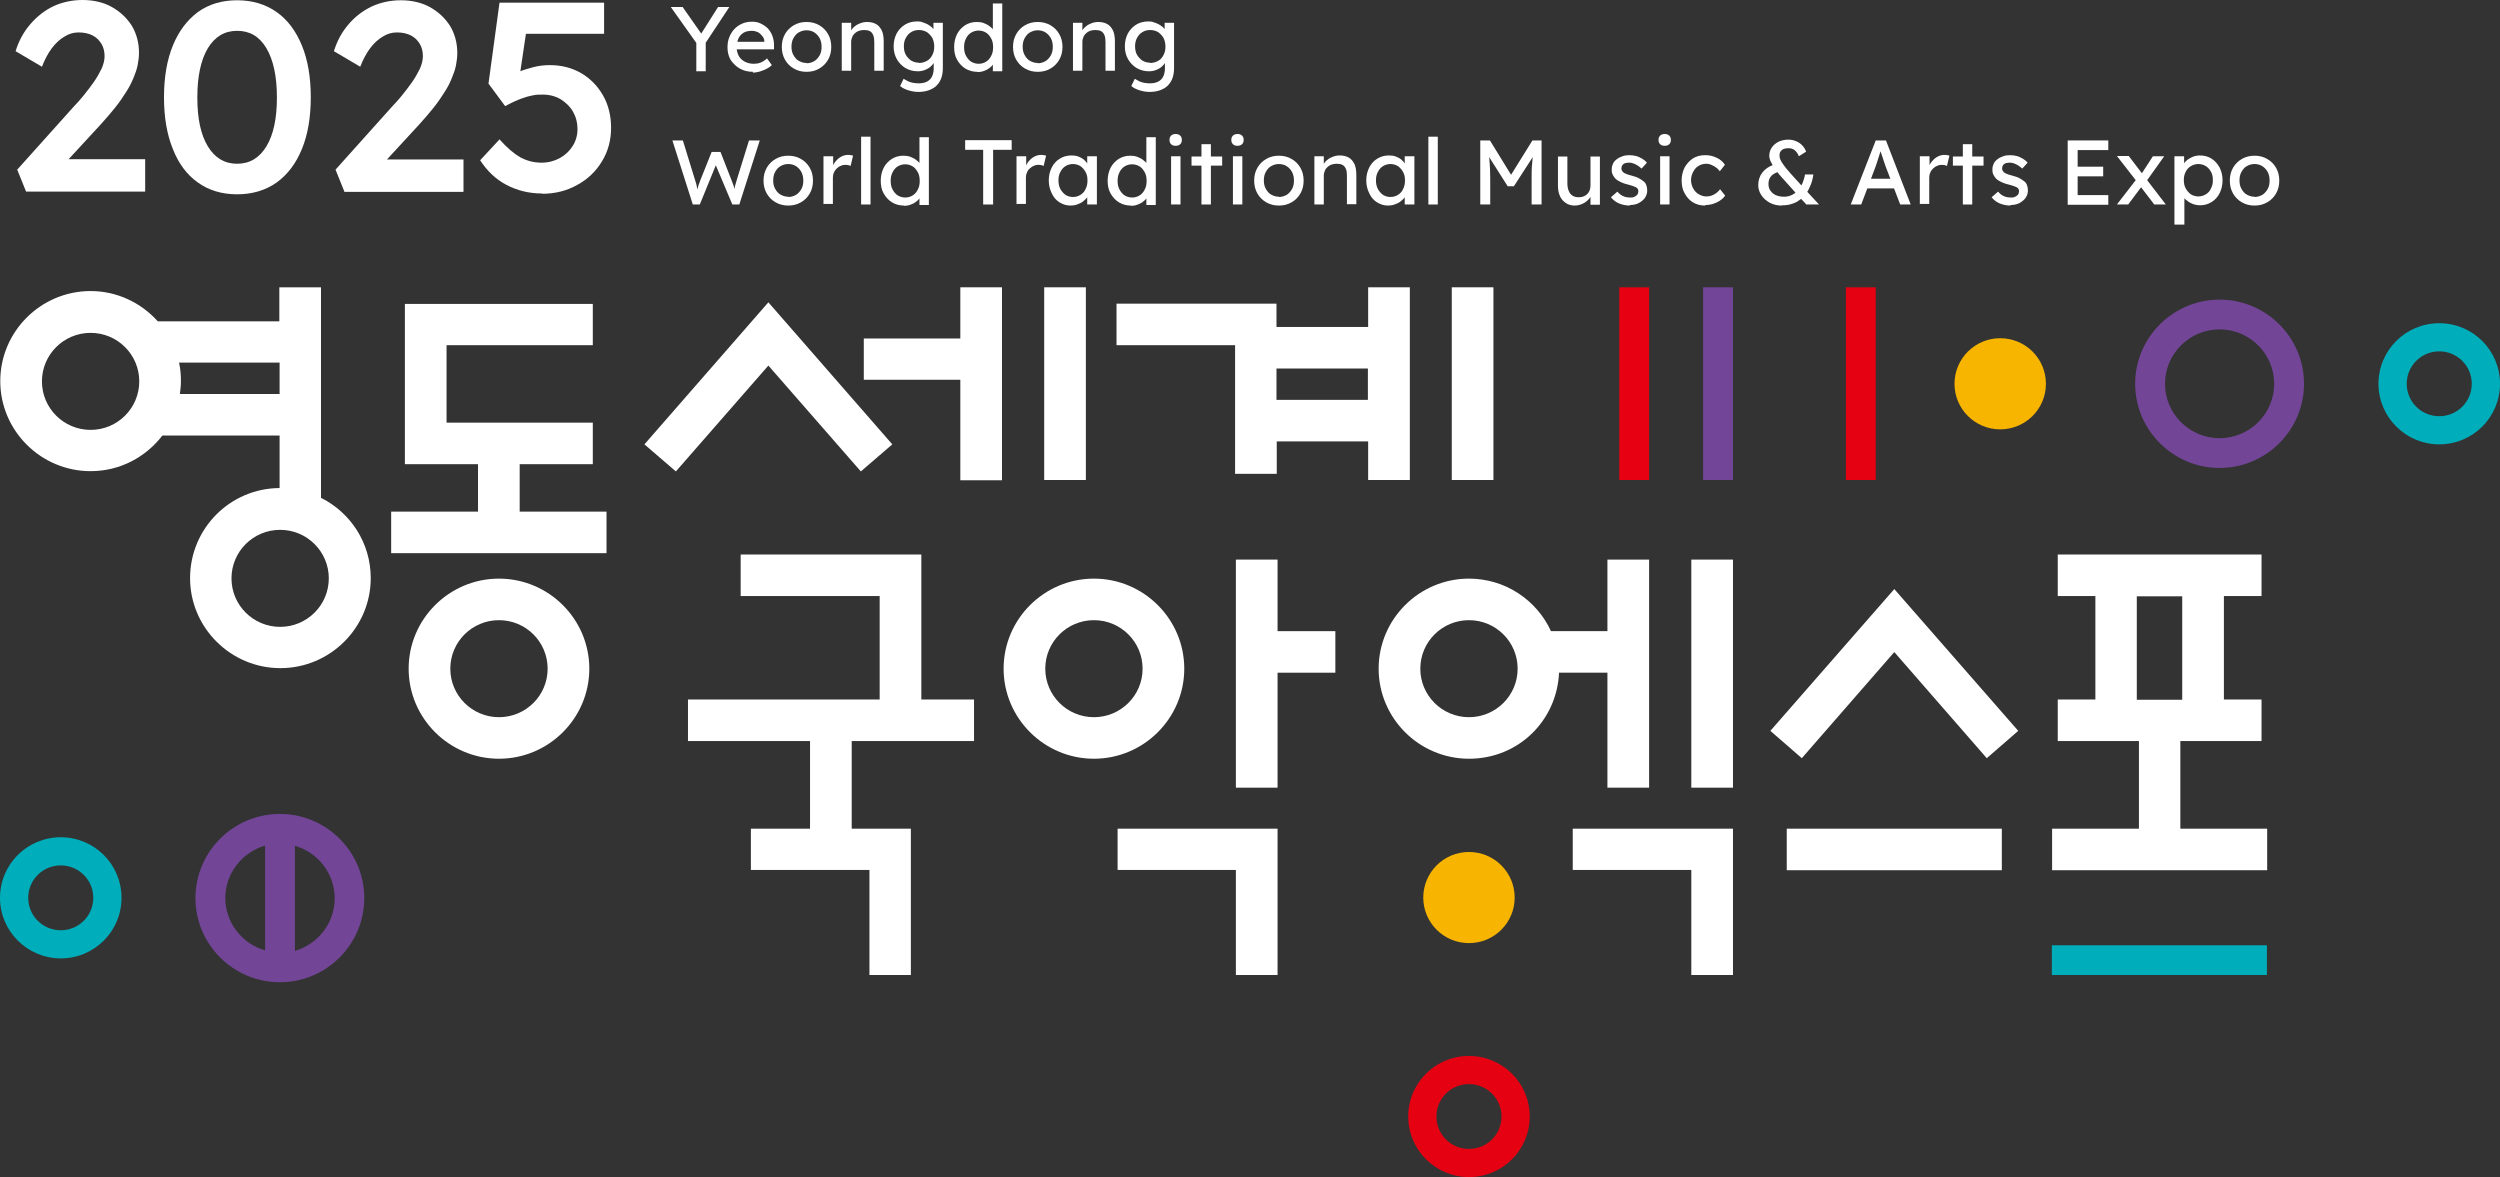 <svg width="240" height="113" viewBox="0 0 240 113" fill="none" xmlns="http://www.w3.org/2000/svg">
<rect x="0" y="0" width="240" height="113" fill="#333333" stroke="none"/>
<g clip-path="url(#clip0_1_81)">
<path d="M234.167 42.658C230.967 42.658 228.334 40.059 228.334 36.843C228.334 33.627 230.941 31.029 234.167 31.029C237.393 31.029 240 33.627 240 36.843C240 40.059 237.393 42.658 234.167 42.658ZM234.167 33.73C232.438 33.73 231.044 35.12 231.044 36.843C231.044 38.567 232.438 39.956 234.167 39.956C235.896 39.956 237.29 38.567 237.29 36.843C237.29 35.12 235.896 33.73 234.167 33.73Z" fill="#00AEBB"/>
<path d="M5.833 92.005C2.633 92.005 0 89.407 0 86.191C0 82.975 2.607 80.376 5.833 80.376C9.059 80.376 11.666 82.975 11.666 86.191C11.666 89.407 9.059 92.005 5.833 92.005ZM5.833 83.078C4.104 83.078 2.71 84.467 2.71 86.191C2.71 87.915 4.104 89.304 5.833 89.304C7.562 89.304 8.956 87.915 8.956 86.191C8.956 84.467 7.562 83.078 5.833 83.078Z" fill="#00ADBA"/>
<path d="M141.022 113C137.821 113 135.189 110.401 135.189 107.185C135.189 103.969 137.795 101.371 141.022 101.371C144.248 101.371 146.854 103.969 146.854 107.185C146.854 110.401 144.248 113 141.022 113ZM141.022 104.072C139.292 104.072 137.899 105.462 137.899 107.185C137.899 108.909 139.292 110.298 141.022 110.298C142.751 110.298 144.145 108.909 144.145 107.185C144.145 105.462 142.751 104.072 141.022 104.072Z" fill="#E50012"/>
<path d="M92.191 32.495H82.925V36.457H92.191V46.106H96.191V27.581H92.191V32.495Z" fill="white"/>
<path d="M104.243 27.581H100.243V46.08H104.243V27.581Z" fill="white"/>
<path d="M61.865 42.658L64.884 45.257L73.763 35.094L82.641 45.257L85.661 42.658L73.763 29.022L61.865 42.658Z" fill="white"/>
<path d="M181.852 56.551L169.954 70.162L172.973 72.786L181.852 62.598L190.73 72.786L193.75 70.162L181.852 56.551Z" fill="white"/>
<path d="M47.902 55.548C43.127 55.548 39.23 59.433 39.23 64.193C39.23 68.953 43.127 72.838 47.902 72.838C52.677 72.838 56.574 68.953 56.574 64.193C56.574 59.433 52.677 55.548 47.902 55.548ZM47.902 68.85C45.321 68.85 43.23 66.766 43.23 64.193C43.23 61.62 45.321 59.536 47.902 59.536C50.483 59.536 52.573 61.62 52.573 64.193C52.573 66.766 50.483 68.85 47.902 68.85Z" fill="white"/>
<path d="M49.889 49.116V44.562H56.909V40.574H42.869V33.138H56.909V29.176H38.869V44.562H45.889V49.116H37.552V53.104H58.226V49.116H49.889Z" fill="white"/>
<path d="M131.317 31.389H122.542V29.151H107.186V33.138H118.568V45.488H122.568V42.375H131.343V46.08H135.344V27.581H131.343V31.389H131.317ZM122.542 38.387V35.377H131.317V38.387H122.542Z" fill="white"/>
<path d="M143.37 27.581H139.37V46.08H143.37V27.581Z" fill="white"/>
<path d="M93.507 71.14V67.152H88.448V53.233H71.104V57.22H84.448V67.152H81.764H77.763H66.046V71.14H77.763V79.553H72.085V83.515H83.467V93.601H87.442V79.553H81.764V71.14H93.507Z" fill="white"/>
<path d="M113.69 64.193C113.69 59.433 109.792 55.548 105.018 55.548C100.243 55.548 96.346 59.433 96.346 64.193C96.346 68.953 100.243 72.838 105.018 72.838C109.792 72.838 113.69 68.953 113.69 64.193ZM105.018 68.85C102.437 68.85 100.346 66.766 100.346 64.193C100.346 61.62 102.437 59.536 105.018 59.536C107.599 59.536 109.689 61.62 109.689 64.193C109.689 66.766 107.599 68.85 105.018 68.85Z" fill="white"/>
<path d="M128.194 60.591H122.645V53.721H118.645V60.591V64.579V75.616H122.645V64.579H128.194V60.591Z" fill="white"/>
<path d="M107.289 83.515H118.645V93.601H122.645V79.553H107.289V83.515Z" fill="white"/>
<path d="M166.366 27.581H163.501V46.08H166.366V27.581Z" fill="#724598"/>
<path d="M180.071 27.581H177.206V46.08H180.071V27.581Z" fill="#E50012"/>
<path d="M158.314 27.581H155.449V46.08H158.314V27.581Z" fill="#E60012"/>
<path d="M141.022 81.791C138.596 81.791 136.634 83.747 136.634 86.165C136.634 88.584 138.596 90.539 141.022 90.539C143.448 90.539 145.409 88.584 145.409 86.165C145.409 83.747 143.448 81.791 141.022 81.791Z" fill="#F7B400"/>
<path d="M192.175 79.553H171.528V83.541H192.175V79.553Z" fill="white"/>
<path d="M209.313 79.553V71.14H217.107V67.152H213.494V57.22H217.107V53.233H197.544V57.22H201.157V67.152H197.544V71.14H205.338V79.553H197.002V83.541H217.649V79.553H209.313ZM205.132 67.177V57.246H209.494V67.177H205.132Z" fill="white"/>
<path d="M217.623 90.745H196.976V93.601H217.623V90.745Z" fill="#00ADBA"/>
<path d="M154.313 64.579V75.616H158.314V53.721H154.313V60.591H148.893C147.526 57.606 144.506 55.548 141.022 55.548C136.247 55.548 132.35 59.433 132.35 64.193C132.35 68.953 136.247 72.838 141.022 72.838C145.796 72.838 149.461 69.159 149.668 64.579H154.313ZM141.022 68.85C138.441 68.85 136.35 66.766 136.35 64.193C136.35 61.62 138.441 59.536 141.022 59.536C143.603 59.536 145.693 61.62 145.693 64.193C145.693 66.766 143.603 68.85 141.022 68.85Z" fill="white"/>
<path d="M166.366 53.721H162.366V75.616H166.366V53.721Z" fill="white"/>
<path d="M150.984 83.515H162.366V93.601H166.366V79.553H150.984V83.515Z" fill="white"/>
<path d="M192.021 32.469C189.595 32.469 187.633 34.425 187.633 36.843C187.633 39.262 189.595 41.217 192.021 41.217C194.447 41.217 196.408 39.262 196.408 36.843C196.408 34.425 194.447 32.469 192.021 32.469Z" fill="#F8B500"/>
<path d="M213.081 44.922C208.616 44.922 204.977 41.294 204.977 36.843C204.977 32.392 208.616 28.765 213.081 28.765C217.546 28.765 221.185 32.392 221.185 36.843C221.185 41.294 217.546 44.922 213.081 44.922ZM213.081 31.62C210.19 31.62 207.842 33.962 207.842 36.843C207.842 39.725 210.19 42.066 213.081 42.066C215.972 42.066 218.32 39.725 218.32 36.843C218.32 33.962 215.972 31.62 213.081 31.62Z" fill="#724597"/>
<path d="M2.504 18.396L1.652 16.286L7.098 10.214C7.407 9.906 7.717 9.545 8.052 9.134C8.388 8.722 8.698 8.31 9.007 7.873C9.317 7.436 9.549 6.998 9.756 6.587C9.937 6.175 10.04 5.763 10.04 5.403C10.04 4.94 9.937 4.528 9.73 4.194C9.524 3.859 9.24 3.576 8.878 3.396C8.517 3.216 8.078 3.113 7.536 3.113C7.072 3.113 6.607 3.242 6.168 3.525C5.73 3.782 5.317 4.168 4.955 4.657C4.594 5.146 4.284 5.737 4.026 6.406L1.497 4.914C1.807 3.911 2.271 3.062 2.916 2.316C3.562 1.569 4.284 1.003 5.136 0.592C5.988 0.206 6.917 0 7.923 0C8.93 0 9.885 0.206 10.685 0.643C11.485 1.081 12.13 1.672 12.621 2.418C13.085 3.165 13.343 4.065 13.343 5.069C13.343 5.454 13.292 5.84 13.214 6.252C13.137 6.664 12.982 7.075 12.801 7.513C12.621 7.95 12.388 8.413 12.079 8.876C11.795 9.339 11.434 9.854 11.021 10.369C10.608 10.883 10.143 11.424 9.627 11.989L5.497 16.466L4.981 15.283H13.937V18.396H2.504Z" fill="white"/>
<path d="M22.764 18.653C21.293 18.653 20.028 18.267 18.996 17.521C17.937 16.775 17.137 15.694 16.595 14.305C16.027 12.916 15.744 11.269 15.744 9.339C15.744 7.41 16.027 5.763 16.595 4.374C17.163 2.985 17.963 1.93 18.996 1.158C20.028 0.412 21.293 0.026 22.764 0.026C24.235 0.026 25.5 0.412 26.558 1.158C27.616 1.904 28.416 2.985 28.984 4.374C29.552 5.763 29.835 7.41 29.835 9.339C29.835 11.269 29.552 12.916 28.984 14.305C28.416 15.694 27.616 16.749 26.558 17.521C25.5 18.267 24.235 18.653 22.764 18.653ZM22.764 15.72C23.977 15.72 24.906 15.154 25.577 14.048C26.248 12.941 26.584 11.372 26.584 9.365C26.584 7.358 26.248 5.763 25.577 4.631C24.906 3.499 23.977 2.959 22.764 2.959C21.551 2.959 20.622 3.525 19.951 4.631C19.279 5.763 18.944 7.333 18.944 9.365C18.944 11.398 19.279 12.941 19.951 14.048C20.622 15.154 21.551 15.72 22.764 15.72Z" fill="white"/>
<path d="M33.062 18.396L32.21 16.286L37.656 10.214C37.965 9.906 38.275 9.545 38.611 9.134C38.946 8.722 39.256 8.31 39.566 7.873C39.875 7.436 40.108 6.998 40.314 6.587C40.495 6.175 40.598 5.763 40.598 5.403C40.598 4.94 40.495 4.528 40.288 4.194C40.082 3.859 39.798 3.576 39.437 3.396C39.075 3.216 38.636 3.113 38.094 3.113C37.63 3.113 37.165 3.242 36.727 3.525C36.288 3.782 35.875 4.168 35.514 4.657C35.152 5.146 34.842 5.737 34.584 6.406L32.055 4.914C32.365 3.911 32.829 3.062 33.475 2.316C34.12 1.569 34.842 1.029 35.694 0.617C36.546 0.232 37.475 0.026 38.482 0.026C39.488 0.026 40.443 0.232 41.243 0.669C42.043 1.106 42.688 1.698 43.179 2.444C43.643 3.19 43.901 4.091 43.901 5.094C43.901 5.48 43.85 5.866 43.772 6.278C43.695 6.689 43.54 7.101 43.359 7.538C43.179 7.976 42.947 8.439 42.637 8.902C42.353 9.365 41.992 9.88 41.579 10.394C41.166 10.909 40.701 11.449 40.185 12.015L36.056 16.492L35.539 15.309H44.495V18.422H33.01L33.062 18.396Z" fill="white"/>
<path d="M52.057 18.576C50.793 18.576 49.657 18.293 48.625 17.753C47.592 17.212 46.766 16.415 46.095 15.386L47.953 13.379C48.702 14.228 49.399 14.794 49.992 15.128C50.586 15.437 51.257 15.617 51.98 15.617C52.625 15.617 53.219 15.463 53.735 15.18C54.251 14.897 54.664 14.511 54.974 14.022C55.283 13.533 55.438 12.993 55.438 12.401C55.438 11.758 55.283 11.192 54.999 10.703C54.716 10.214 54.303 9.828 53.812 9.52C53.322 9.237 52.754 9.082 52.109 9.082C51.773 9.082 51.438 9.082 51.128 9.159C50.818 9.211 50.457 9.314 50.044 9.468C49.631 9.622 49.115 9.854 48.495 10.188L46.895 8.027L47.953 0.257H57.993V3.242H49.863L50.612 2.418L49.76 8.156L48.805 7.487C49.038 7.281 49.373 7.075 49.812 6.895C50.251 6.715 50.741 6.561 51.257 6.432C51.773 6.303 52.289 6.252 52.78 6.252C53.916 6.252 54.896 6.509 55.8 7.024C56.677 7.538 57.374 8.259 57.89 9.159C58.406 10.06 58.664 11.115 58.664 12.273C58.664 13.43 58.38 14.537 57.787 15.489C57.219 16.441 56.419 17.212 55.412 17.753C54.406 18.319 53.296 18.602 52.031 18.602L52.057 18.576Z" fill="white"/>
<path d="M66.846 6.818V3.756L66.897 4.194L64.394 0.669H65.53L67.439 3.396H67.207L68.936 0.669H70.02L67.62 4.297L67.749 3.705V6.844H66.794L66.846 6.818Z" fill="white"/>
<path d="M72.292 6.895C71.827 6.895 71.388 6.792 71.027 6.587C70.666 6.381 70.382 6.098 70.15 5.763C69.943 5.403 69.84 5.017 69.84 4.554C69.84 4.194 69.891 3.859 70.02 3.551C70.15 3.242 70.304 2.985 70.511 2.779C70.717 2.547 70.975 2.393 71.259 2.264C71.543 2.135 71.879 2.084 72.214 2.084C72.524 2.084 72.782 2.135 73.04 2.264C73.298 2.393 73.531 2.547 73.711 2.727C73.892 2.933 74.047 3.165 74.15 3.448C74.253 3.731 74.305 4.014 74.305 4.348V4.734H70.511L70.304 4.014H73.505L73.376 4.168V3.962C73.376 3.756 73.298 3.602 73.169 3.448C73.04 3.293 72.911 3.165 72.756 3.087C72.576 3.01 72.395 2.959 72.188 2.959C71.879 2.959 71.595 3.01 71.388 3.139C71.182 3.268 71.001 3.448 70.898 3.679C70.795 3.911 70.717 4.194 70.717 4.528C70.717 4.863 70.795 5.12 70.924 5.377C71.053 5.609 71.259 5.789 71.492 5.918C71.75 6.046 72.034 6.123 72.343 6.123C72.576 6.123 72.782 6.098 72.989 6.02C73.195 5.943 73.401 5.815 73.634 5.609L74.098 6.252C73.969 6.381 73.789 6.509 73.582 6.612C73.376 6.715 73.169 6.792 72.937 6.87C72.705 6.921 72.498 6.972 72.266 6.972L72.292 6.895Z" fill="white"/>
<path d="M77.428 6.895C76.963 6.895 76.576 6.792 76.215 6.587C75.853 6.381 75.569 6.098 75.363 5.737C75.156 5.377 75.053 4.966 75.053 4.503C75.053 4.039 75.156 3.628 75.363 3.268C75.569 2.907 75.853 2.624 76.215 2.418C76.576 2.213 76.963 2.11 77.428 2.11C77.892 2.11 78.279 2.213 78.641 2.418C79.002 2.624 79.286 2.907 79.492 3.268C79.699 3.628 79.802 4.039 79.802 4.503C79.802 4.966 79.699 5.377 79.492 5.737C79.286 6.098 79.002 6.381 78.641 6.587C78.279 6.792 77.892 6.895 77.428 6.895ZM77.428 6.072C77.712 6.072 77.944 5.995 78.176 5.866C78.383 5.737 78.563 5.532 78.692 5.3C78.821 5.069 78.873 4.786 78.873 4.503C78.873 4.194 78.821 3.936 78.692 3.679C78.563 3.448 78.408 3.268 78.176 3.113C77.97 2.985 77.712 2.907 77.428 2.907C77.144 2.907 76.912 2.985 76.679 3.113C76.447 3.242 76.292 3.448 76.163 3.679C76.034 3.911 75.982 4.194 75.982 4.477C75.982 4.786 76.034 5.043 76.163 5.274C76.292 5.506 76.447 5.712 76.679 5.84C76.912 5.969 77.144 6.046 77.428 6.046V6.072Z" fill="white"/>
<path d="M80.809 6.818V2.187H81.712V3.139L81.557 3.242C81.609 3.036 81.738 2.856 81.893 2.676C82.073 2.496 82.254 2.367 82.512 2.264C82.744 2.161 82.977 2.11 83.235 2.11C83.596 2.11 83.88 2.187 84.112 2.316C84.345 2.444 84.525 2.676 84.654 2.933C84.783 3.216 84.835 3.576 84.835 3.988V6.792H83.932V4.039C83.932 3.782 83.906 3.551 83.828 3.37C83.751 3.19 83.648 3.062 83.493 2.985C83.338 2.907 83.157 2.882 82.951 2.882C82.77 2.882 82.615 2.907 82.46 2.959C82.306 3.01 82.177 3.087 82.073 3.19C81.97 3.293 81.867 3.396 81.815 3.551C81.764 3.679 81.712 3.834 81.712 3.988V6.792H80.809V6.818Z" fill="white"/>
<path d="M88.19 8.825C87.855 8.825 87.545 8.773 87.209 8.671C86.874 8.568 86.616 8.439 86.409 8.259L86.745 7.564C86.745 7.564 87.003 7.719 87.158 7.796C87.313 7.873 87.493 7.924 87.648 7.95C87.829 7.976 88.01 8.002 88.164 8.002C88.5 8.002 88.758 7.95 88.964 7.847C89.171 7.744 89.352 7.59 89.455 7.384C89.558 7.178 89.635 6.921 89.635 6.612V5.712L89.739 5.763C89.713 5.943 89.61 6.123 89.455 6.278C89.3 6.458 89.094 6.587 88.861 6.689C88.629 6.792 88.371 6.844 88.113 6.844C87.674 6.844 87.287 6.741 86.925 6.535C86.59 6.329 86.306 6.046 86.1 5.686C85.893 5.326 85.79 4.914 85.79 4.451C85.79 3.988 85.893 3.576 86.074 3.216C86.28 2.856 86.538 2.573 86.874 2.367C87.209 2.161 87.597 2.058 88.035 2.058C88.216 2.058 88.371 2.058 88.552 2.135C88.706 2.187 88.861 2.238 89.016 2.316C89.145 2.393 89.274 2.47 89.403 2.573C89.506 2.676 89.61 2.779 89.687 2.882C89.764 2.985 89.79 3.087 89.816 3.19L89.61 3.268V2.187H90.513V6.535C90.513 6.895 90.461 7.23 90.358 7.513C90.255 7.796 90.1 8.027 89.894 8.233C89.687 8.439 89.429 8.568 89.145 8.671C88.861 8.773 88.526 8.825 88.138 8.825H88.19ZM88.216 6.046C88.5 6.046 88.758 5.969 88.99 5.84C89.222 5.712 89.377 5.532 89.506 5.274C89.635 5.043 89.687 4.76 89.687 4.477C89.687 4.194 89.635 3.911 89.506 3.653C89.377 3.422 89.197 3.242 88.99 3.087C88.758 2.959 88.526 2.882 88.216 2.882C87.906 2.882 87.674 2.959 87.468 3.087C87.235 3.216 87.08 3.422 86.951 3.653C86.822 3.885 86.771 4.168 86.771 4.451C86.771 4.734 86.822 5.017 86.951 5.249C87.08 5.48 87.261 5.66 87.468 5.815C87.7 5.943 87.932 6.02 88.216 6.02V6.046Z" fill="white"/>
<path d="M93.817 6.895C93.404 6.895 93.016 6.792 92.681 6.587C92.345 6.381 92.087 6.098 91.881 5.737C91.674 5.377 91.597 4.966 91.597 4.503C91.597 4.039 91.7 3.628 91.881 3.268C92.061 2.907 92.345 2.624 92.655 2.418C92.991 2.213 93.352 2.11 93.765 2.11C93.997 2.11 94.23 2.135 94.436 2.213C94.642 2.29 94.849 2.393 95.004 2.521C95.184 2.65 95.314 2.779 95.417 2.933C95.52 3.087 95.572 3.242 95.572 3.396H95.314V0.334H96.217V6.844H95.314V5.737H95.494C95.494 5.866 95.442 6.02 95.365 6.149C95.262 6.278 95.159 6.406 94.978 6.535C94.823 6.664 94.642 6.741 94.436 6.818C94.23 6.895 94.023 6.921 93.817 6.921V6.895ZM93.946 6.123C94.23 6.123 94.462 6.046 94.668 5.918C94.875 5.789 95.055 5.583 95.159 5.352C95.288 5.12 95.339 4.837 95.339 4.528C95.339 4.219 95.288 3.936 95.159 3.705C95.03 3.473 94.875 3.268 94.668 3.139C94.462 3.01 94.204 2.933 93.946 2.933C93.688 2.933 93.429 3.01 93.223 3.139C93.016 3.268 92.836 3.473 92.733 3.705C92.603 3.936 92.552 4.219 92.552 4.528C92.552 4.837 92.603 5.12 92.733 5.352C92.862 5.583 93.016 5.789 93.223 5.918C93.429 6.046 93.688 6.123 93.946 6.123Z" fill="white"/>
<path d="M99.624 6.895C99.159 6.895 98.772 6.792 98.411 6.587C98.049 6.381 97.765 6.098 97.559 5.737C97.352 5.377 97.249 4.966 97.249 4.503C97.249 4.039 97.352 3.628 97.559 3.268C97.765 2.907 98.049 2.624 98.411 2.418C98.772 2.213 99.159 2.11 99.624 2.11C100.088 2.11 100.475 2.213 100.837 2.418C101.198 2.624 101.482 2.907 101.688 3.268C101.895 3.628 101.998 4.039 101.998 4.503C101.998 4.966 101.895 5.377 101.688 5.737C101.482 6.098 101.198 6.381 100.837 6.587C100.475 6.792 100.088 6.895 99.624 6.895ZM99.624 6.072C99.907 6.072 100.14 5.995 100.372 5.866C100.579 5.737 100.759 5.532 100.888 5.3C101.017 5.069 101.069 4.786 101.069 4.503C101.069 4.194 101.017 3.936 100.888 3.679C100.759 3.448 100.604 3.268 100.372 3.113C100.166 2.985 99.907 2.907 99.624 2.907C99.34 2.907 99.107 2.985 98.875 3.113C98.643 3.242 98.488 3.448 98.359 3.679C98.23 3.911 98.178 4.194 98.178 4.477C98.178 4.786 98.23 5.043 98.359 5.274C98.488 5.506 98.643 5.712 98.875 5.84C99.107 5.969 99.34 6.046 99.624 6.046V6.072Z" fill="white"/>
<path d="M103.005 6.818V2.187H103.908V3.139L103.753 3.242C103.805 3.036 103.934 2.856 104.089 2.676C104.269 2.496 104.45 2.367 104.708 2.264C104.94 2.161 105.173 2.11 105.431 2.11C105.792 2.11 106.076 2.187 106.308 2.316C106.54 2.444 106.721 2.676 106.85 2.933C106.979 3.216 107.031 3.576 107.031 3.988V6.792H106.128V4.039C106.128 3.782 106.102 3.551 106.024 3.37C105.947 3.19 105.844 3.062 105.689 2.985C105.534 2.907 105.353 2.882 105.147 2.882C104.966 2.882 104.811 2.907 104.656 2.959C104.502 3.01 104.373 3.087 104.269 3.19C104.166 3.293 104.063 3.396 104.011 3.551C103.96 3.679 103.908 3.834 103.908 3.988V6.792H103.005V6.818Z" fill="white"/>
<path d="M110.386 8.825C110.051 8.825 109.741 8.773 109.405 8.671C109.07 8.568 108.812 8.439 108.605 8.259L108.941 7.564C108.941 7.564 109.199 7.719 109.354 7.796C109.509 7.873 109.689 7.924 109.844 7.95C110.025 7.976 110.205 8.002 110.36 8.002C110.696 8.002 110.954 7.95 111.16 7.847C111.367 7.744 111.547 7.59 111.651 7.384C111.754 7.178 111.831 6.921 111.831 6.612V5.712L111.935 5.763C111.909 5.943 111.806 6.123 111.651 6.278C111.496 6.458 111.289 6.587 111.057 6.689C110.825 6.792 110.567 6.844 110.309 6.844C109.87 6.844 109.483 6.741 109.121 6.535C108.786 6.329 108.502 6.046 108.296 5.686C108.089 5.326 107.986 4.914 107.986 4.451C107.986 3.988 108.089 3.576 108.27 3.216C108.476 2.856 108.734 2.573 109.07 2.367C109.405 2.161 109.792 2.058 110.231 2.058C110.412 2.058 110.567 2.058 110.747 2.135C110.902 2.187 111.057 2.238 111.212 2.316C111.341 2.393 111.47 2.47 111.599 2.573C111.702 2.676 111.806 2.779 111.883 2.882C111.96 2.985 111.986 3.087 112.012 3.19L111.806 3.268V2.187H112.709V6.535C112.709 6.895 112.657 7.23 112.554 7.513C112.451 7.796 112.296 8.027 112.089 8.233C111.883 8.439 111.625 8.568 111.341 8.671C111.057 8.773 110.722 8.825 110.334 8.825H110.386ZM110.412 6.046C110.696 6.046 110.954 5.969 111.186 5.84C111.418 5.712 111.573 5.532 111.702 5.274C111.831 5.043 111.883 4.76 111.883 4.477C111.883 4.194 111.831 3.911 111.702 3.653C111.573 3.422 111.393 3.242 111.186 3.087C110.954 2.959 110.722 2.882 110.412 2.882C110.102 2.882 109.87 2.959 109.663 3.087C109.431 3.216 109.276 3.422 109.147 3.653C109.018 3.885 108.967 4.168 108.967 4.451C108.967 4.734 109.018 5.017 109.147 5.249C109.276 5.48 109.457 5.66 109.663 5.815C109.896 5.943 110.128 6.02 110.412 6.02V6.046Z" fill="white"/>
<path d="M66.51 19.631L64.549 13.482H65.555L66.743 17.341C66.743 17.341 66.82 17.547 66.846 17.675C66.872 17.804 66.897 17.933 66.923 18.061C66.923 18.19 66.975 18.319 67.001 18.422C67.001 18.525 67.052 18.628 67.052 18.705H66.794C66.872 18.396 66.949 18.139 67.001 17.984C67.052 17.804 67.078 17.675 67.13 17.598C67.156 17.495 67.181 17.418 67.207 17.367L68.317 14.588H69.169L70.253 17.367C70.304 17.495 70.356 17.65 70.408 17.779C70.459 17.907 70.485 18.061 70.537 18.19C70.562 18.319 70.614 18.473 70.64 18.628L70.408 18.679C70.433 18.525 70.459 18.396 70.485 18.293C70.485 18.19 70.511 18.139 70.537 18.061C70.537 18.01 70.537 17.933 70.562 17.881C70.562 17.83 70.588 17.753 70.614 17.675C70.64 17.598 70.666 17.47 70.717 17.315L71.904 13.482H72.937L70.975 19.631H70.304L68.678 15.772H68.756L67.181 19.631H66.536H66.51Z" fill="white"/>
<path d="M75.673 19.734C75.208 19.734 74.821 19.631 74.46 19.425C74.098 19.219 73.814 18.936 73.608 18.576C73.401 18.216 73.298 17.804 73.298 17.341C73.298 16.878 73.401 16.466 73.608 16.106C73.814 15.746 74.098 15.463 74.46 15.257C74.821 15.051 75.208 14.948 75.673 14.948C76.137 14.948 76.524 15.051 76.886 15.257C77.247 15.463 77.531 15.746 77.737 16.106C77.944 16.466 78.047 16.878 78.047 17.341C78.047 17.804 77.944 18.216 77.737 18.576C77.531 18.936 77.247 19.219 76.886 19.425C76.524 19.631 76.137 19.734 75.673 19.734ZM75.673 18.91C75.957 18.91 76.189 18.833 76.421 18.705C76.628 18.576 76.808 18.37 76.937 18.139C77.066 17.907 77.118 17.624 77.118 17.341C77.118 17.032 77.066 16.775 76.937 16.518C76.808 16.286 76.653 16.106 76.421 15.952C76.215 15.823 75.957 15.746 75.673 15.746C75.389 15.746 75.156 15.823 74.924 15.952C74.692 16.08 74.537 16.286 74.408 16.518C74.279 16.749 74.227 17.032 74.227 17.315C74.227 17.624 74.279 17.881 74.408 18.113C74.537 18.345 74.692 18.55 74.924 18.679C75.156 18.808 75.389 18.885 75.673 18.885V18.91Z" fill="white"/>
<path d="M79.054 19.631V15H79.983V16.441L79.905 16.08C79.957 15.849 80.086 15.643 80.241 15.463C80.396 15.283 80.576 15.128 80.783 15.025C80.989 14.923 81.196 14.871 81.402 14.871C81.505 14.871 81.609 14.871 81.686 14.897C81.789 14.897 81.841 14.923 81.893 14.948L81.66 15.926C81.66 15.926 81.505 15.874 81.428 15.849C81.351 15.849 81.248 15.823 81.17 15.823C81.015 15.823 80.86 15.849 80.706 15.926C80.551 15.977 80.422 16.08 80.318 16.183C80.215 16.286 80.112 16.415 80.06 16.569C79.983 16.724 79.957 16.878 79.957 17.032V19.579H79.028L79.054 19.631Z" fill="white"/>
<path d="M82.667 19.631V13.122H83.57V19.631H82.667Z" fill="white"/>
<path d="M86.771 19.734C86.358 19.734 85.971 19.631 85.635 19.425C85.299 19.219 85.041 18.936 84.835 18.576C84.629 18.216 84.551 17.804 84.551 17.341C84.551 16.878 84.654 16.466 84.835 16.106C85.016 15.746 85.299 15.463 85.609 15.257C85.945 15.051 86.306 14.948 86.719 14.948C86.951 14.948 87.158 14.974 87.39 15.051C87.597 15.128 87.803 15.231 87.958 15.36C88.138 15.489 88.268 15.617 88.371 15.772C88.474 15.926 88.526 16.08 88.526 16.235H88.268V13.173H89.171V19.682H88.268V18.576H88.448C88.448 18.705 88.397 18.859 88.319 18.988C88.216 19.116 88.113 19.245 87.932 19.374C87.777 19.502 87.597 19.579 87.39 19.657C87.184 19.734 86.977 19.76 86.771 19.76V19.734ZM86.9 18.962C87.184 18.962 87.416 18.885 87.622 18.756C87.829 18.628 88.01 18.422 88.113 18.19C88.242 17.959 88.293 17.676 88.293 17.367C88.293 17.058 88.242 16.775 88.113 16.544C87.984 16.312 87.829 16.106 87.622 15.977C87.416 15.849 87.158 15.772 86.9 15.772C86.642 15.772 86.383 15.849 86.177 15.977C85.971 16.106 85.79 16.312 85.687 16.544C85.558 16.775 85.506 17.058 85.506 17.367C85.506 17.676 85.558 17.959 85.687 18.19C85.816 18.422 85.971 18.628 86.177 18.756C86.383 18.885 86.642 18.962 86.9 18.962Z" fill="white"/>
<path d="M94.384 19.631V14.382H92.655V13.456H97.12V14.382H95.339V19.631H94.384Z" fill="white"/>
<path d="M97.585 19.631V15H98.514V16.441L98.436 16.08C98.514 15.849 98.617 15.643 98.772 15.463C98.927 15.283 99.107 15.128 99.314 15.025C99.52 14.923 99.727 14.871 99.933 14.871C100.037 14.871 100.14 14.871 100.217 14.897C100.32 14.897 100.372 14.923 100.424 14.948L100.191 15.926C100.191 15.926 100.037 15.874 99.959 15.849C99.882 15.849 99.778 15.823 99.701 15.823C99.546 15.823 99.391 15.849 99.237 15.926C99.082 15.977 98.978 16.08 98.849 16.183C98.72 16.286 98.643 16.415 98.591 16.569C98.514 16.724 98.488 16.878 98.488 17.032V19.579H97.559L97.585 19.631Z" fill="white"/>
<path d="M102.772 19.734C102.385 19.734 102.05 19.631 101.714 19.425C101.379 19.219 101.146 18.936 100.966 18.55C100.785 18.19 100.682 17.779 100.682 17.315C100.682 16.852 100.785 16.441 100.966 16.08C101.146 15.72 101.404 15.437 101.74 15.231C102.075 15.025 102.437 14.923 102.85 14.923C103.082 14.923 103.314 14.948 103.521 15.025C103.727 15.103 103.908 15.206 104.037 15.309C104.166 15.411 104.321 15.591 104.398 15.746C104.502 15.9 104.553 16.08 104.579 16.286L104.373 16.209V15H105.302V19.631H104.373V18.525L104.579 18.473C104.553 18.628 104.476 18.782 104.373 18.936C104.269 19.091 104.114 19.219 103.96 19.348C103.805 19.477 103.598 19.554 103.392 19.631C103.185 19.708 102.979 19.734 102.747 19.734H102.772ZM103.005 18.91C103.289 18.91 103.521 18.833 103.727 18.705C103.934 18.576 104.114 18.396 104.218 18.139C104.347 17.907 104.398 17.624 104.398 17.315C104.398 17.007 104.347 16.749 104.218 16.518C104.089 16.286 103.934 16.106 103.727 15.952C103.521 15.823 103.263 15.746 103.005 15.746C102.747 15.746 102.488 15.823 102.282 15.952C102.075 16.08 101.921 16.261 101.792 16.518C101.663 16.749 101.611 17.007 101.611 17.315C101.611 17.624 101.663 17.881 101.792 18.139C101.921 18.37 102.075 18.55 102.282 18.705C102.488 18.833 102.721 18.91 103.005 18.91Z" fill="white"/>
<path d="M108.554 19.734C108.141 19.734 107.754 19.631 107.418 19.425C107.082 19.219 106.824 18.936 106.618 18.576C106.411 18.216 106.334 17.804 106.334 17.341C106.334 16.878 106.437 16.466 106.618 16.106C106.799 15.746 107.082 15.463 107.392 15.257C107.728 15.051 108.089 14.948 108.502 14.948C108.734 14.948 108.941 14.974 109.173 15.051C109.379 15.128 109.586 15.231 109.741 15.36C109.921 15.489 110.051 15.617 110.154 15.772C110.257 15.926 110.309 16.08 110.309 16.235H110.051V13.173H110.954V19.682H110.051V18.576H110.231C110.231 18.705 110.18 18.859 110.102 18.988C109.999 19.116 109.896 19.245 109.715 19.374C109.56 19.502 109.379 19.579 109.173 19.657C108.967 19.734 108.76 19.76 108.554 19.76V19.734ZM108.683 18.962C108.967 18.962 109.199 18.885 109.405 18.756C109.612 18.628 109.792 18.422 109.896 18.19C110.025 17.959 110.076 17.676 110.076 17.367C110.076 17.058 110.025 16.775 109.896 16.544C109.767 16.312 109.612 16.106 109.405 15.977C109.199 15.849 108.941 15.772 108.683 15.772C108.425 15.772 108.166 15.849 107.96 15.977C107.754 16.106 107.573 16.312 107.47 16.544C107.341 16.775 107.289 17.058 107.289 17.367C107.289 17.676 107.341 17.959 107.47 18.19C107.599 18.422 107.754 18.628 107.96 18.756C108.166 18.885 108.425 18.962 108.683 18.962Z" fill="white"/>
<path d="M112.864 13.996C112.657 13.996 112.528 13.945 112.425 13.842C112.322 13.739 112.27 13.61 112.27 13.43C112.27 13.25 112.322 13.122 112.425 13.019C112.528 12.916 112.683 12.864 112.864 12.864C113.044 12.864 113.199 12.916 113.303 13.019C113.406 13.122 113.457 13.25 113.457 13.43C113.457 13.61 113.406 13.739 113.303 13.842C113.199 13.945 113.044 13.996 112.864 13.996ZM112.425 19.631V15H113.328V19.631H112.425Z" fill="white"/>
<path d="M114.387 15.9V15.025H117.329V15.9H114.387ZM115.341 19.631V13.842H116.245V19.631H115.341Z" fill="white"/>
<path d="M118.8 13.996C118.593 13.996 118.464 13.945 118.361 13.842C118.258 13.739 118.206 13.61 118.206 13.43C118.206 13.25 118.258 13.122 118.361 13.019C118.464 12.916 118.619 12.864 118.8 12.864C118.981 12.864 119.135 12.916 119.239 13.019C119.342 13.122 119.393 13.25 119.393 13.43C119.393 13.61 119.342 13.739 119.239 13.842C119.135 13.945 118.981 13.996 118.8 13.996ZM118.361 19.631V15H119.264V19.631H118.361Z" fill="white"/>
<path d="M122.774 19.734C122.31 19.734 121.923 19.631 121.561 19.425C121.2 19.219 120.916 18.936 120.71 18.576C120.503 18.216 120.4 17.804 120.4 17.341C120.4 16.878 120.503 16.466 120.71 16.106C120.916 15.746 121.2 15.463 121.561 15.257C121.923 15.051 122.31 14.948 122.774 14.948C123.239 14.948 123.626 15.051 123.988 15.257C124.349 15.463 124.633 15.746 124.839 16.106C125.046 16.466 125.149 16.878 125.149 17.341C125.149 17.804 125.046 18.216 124.839 18.576C124.633 18.936 124.349 19.219 123.988 19.425C123.626 19.631 123.239 19.734 122.774 19.734ZM122.774 18.91C123.058 18.91 123.291 18.833 123.523 18.705C123.729 18.576 123.91 18.37 124.039 18.139C124.168 17.907 124.22 17.624 124.22 17.341C124.22 17.032 124.168 16.775 124.039 16.518C123.91 16.286 123.755 16.106 123.523 15.952C123.316 15.823 123.058 15.746 122.774 15.746C122.491 15.746 122.258 15.823 122.026 15.952C121.794 16.08 121.639 16.286 121.51 16.518C121.381 16.749 121.329 17.032 121.329 17.315C121.329 17.624 121.381 17.881 121.51 18.113C121.639 18.345 121.794 18.55 122.026 18.679C122.258 18.808 122.491 18.885 122.774 18.885V18.91Z" fill="white"/>
<path d="M126.181 19.631V15H127.085V15.952L126.93 16.055C126.981 15.849 127.11 15.669 127.265 15.489C127.446 15.309 127.627 15.18 127.885 15.077C128.117 14.974 128.349 14.923 128.607 14.923C128.969 14.923 129.253 15 129.485 15.128C129.717 15.257 129.898 15.489 130.027 15.746C130.156 16.029 130.208 16.389 130.208 16.801V19.605H129.304V16.852C129.304 16.595 129.278 16.363 129.201 16.209C129.124 16.029 129.02 15.9 128.865 15.823C128.711 15.746 128.53 15.72 128.323 15.72C128.143 15.72 127.988 15.746 127.833 15.797C127.678 15.849 127.549 15.926 127.446 16.029C127.343 16.132 127.239 16.235 127.188 16.389C127.136 16.518 127.085 16.672 127.085 16.826V19.631H126.181Z" fill="white"/>
<path d="M133.253 19.734C132.866 19.734 132.53 19.631 132.195 19.425C131.859 19.219 131.627 18.936 131.446 18.55C131.266 18.19 131.162 17.779 131.162 17.315C131.162 16.852 131.266 16.441 131.446 16.08C131.627 15.72 131.885 15.437 132.221 15.231C132.556 15.025 132.918 14.923 133.33 14.923C133.563 14.923 133.795 14.948 134.001 15.025C134.208 15.103 134.389 15.206 134.518 15.309C134.647 15.411 134.802 15.591 134.879 15.746C134.982 15.9 135.034 16.08 135.06 16.286L134.853 16.209V15H135.782V19.631H134.853V18.525L135.06 18.473C135.034 18.628 134.956 18.782 134.853 18.936C134.75 19.091 134.595 19.219 134.44 19.348C134.285 19.477 134.079 19.554 133.872 19.631C133.666 19.708 133.459 19.734 133.227 19.734H133.253ZM133.485 18.91C133.769 18.91 134.001 18.833 134.208 18.705C134.414 18.576 134.595 18.396 134.698 18.139C134.827 17.907 134.879 17.624 134.879 17.315C134.879 17.007 134.827 16.749 134.698 16.518C134.569 16.286 134.414 16.106 134.208 15.952C134.001 15.823 133.743 15.746 133.485 15.746C133.227 15.746 132.969 15.823 132.763 15.952C132.556 16.08 132.401 16.261 132.272 16.518C132.143 16.749 132.092 17.007 132.092 17.315C132.092 17.624 132.143 17.881 132.272 18.139C132.401 18.37 132.556 18.55 132.763 18.705C132.969 18.833 133.201 18.91 133.485 18.91Z" fill="white"/>
<path d="M137.124 19.631V13.122H138.028V19.631H137.124Z" fill="white"/>
<path d="M142.106 19.631V13.482H143.035L145.28 17.135H144.841L147.113 13.482H147.99V19.631H147.035V17.11C147.035 16.595 147.035 16.106 147.087 15.694C147.113 15.283 147.164 14.845 147.216 14.434L147.345 14.768L145.332 17.881H144.738L142.777 14.794L142.88 14.434C142.931 14.82 142.983 15.231 143.009 15.643C143.035 16.055 143.061 16.544 143.061 17.11V19.631H142.106Z" fill="white"/>
<path d="M151.19 19.734C150.855 19.734 150.571 19.657 150.339 19.502C150.106 19.348 149.9 19.142 149.771 18.859C149.642 18.576 149.564 18.267 149.564 17.881V15.025H150.468V17.624C150.468 17.881 150.519 18.139 150.597 18.319C150.674 18.525 150.803 18.679 150.958 18.782C151.113 18.885 151.319 18.936 151.552 18.936C151.732 18.936 151.887 18.91 152.016 18.859C152.145 18.808 152.274 18.73 152.378 18.628C152.481 18.525 152.558 18.396 152.61 18.267C152.662 18.139 152.687 17.984 152.687 17.804V15.025H153.591V19.657H152.687V18.679L152.842 18.576C152.765 18.782 152.662 18.988 152.481 19.168C152.3 19.348 152.12 19.477 151.887 19.579C151.655 19.682 151.397 19.734 151.139 19.734H151.19Z" fill="white"/>
<path d="M156.481 19.734C156.094 19.734 155.733 19.657 155.423 19.528C155.113 19.399 154.855 19.194 154.649 18.936L155.268 18.396C155.449 18.602 155.63 18.756 155.836 18.833C156.043 18.936 156.275 18.962 156.559 18.962C156.662 18.962 156.765 18.962 156.843 18.91C156.946 18.885 157.023 18.833 157.075 18.782C157.152 18.73 157.204 18.679 157.23 18.602C157.256 18.525 157.281 18.447 157.281 18.37C157.281 18.216 157.23 18.087 157.101 18.01C157.049 17.959 156.946 17.933 156.817 17.881C156.688 17.83 156.533 17.779 156.326 17.727C155.991 17.65 155.707 17.547 155.475 17.418C155.268 17.315 155.088 17.187 154.984 17.032C154.907 16.929 154.83 16.801 154.778 16.672C154.726 16.544 154.726 16.389 154.726 16.235C154.726 16.029 154.778 15.875 154.855 15.694C154.933 15.54 155.062 15.386 155.217 15.283C155.372 15.154 155.552 15.077 155.759 15C155.965 14.923 156.172 14.897 156.404 14.897C156.636 14.897 156.843 14.923 157.049 14.974C157.256 15.025 157.462 15.128 157.643 15.231C157.823 15.334 157.978 15.463 158.107 15.617L157.591 16.183C157.591 16.183 157.359 15.977 157.23 15.9C157.101 15.823 156.972 15.746 156.817 15.694C156.688 15.643 156.559 15.617 156.456 15.617C156.326 15.617 156.223 15.617 156.12 15.643C156.017 15.643 155.939 15.694 155.862 15.746C155.784 15.797 155.733 15.849 155.707 15.926C155.681 16.003 155.655 16.08 155.655 16.158C155.655 16.235 155.655 16.312 155.707 16.363C155.733 16.441 155.784 16.492 155.836 16.544C155.888 16.595 155.991 16.646 156.12 16.698C156.249 16.749 156.404 16.801 156.61 16.852C156.894 16.929 157.152 17.007 157.333 17.11C157.514 17.212 157.669 17.315 157.798 17.418C157.927 17.521 158.004 17.65 158.056 17.804C158.107 17.959 158.133 18.113 158.133 18.293C158.133 18.55 158.056 18.782 157.901 19.013C157.746 19.219 157.54 19.374 157.307 19.502C157.049 19.631 156.765 19.682 156.456 19.682L156.481 19.734Z" fill="white"/>
<path d="M159.811 13.996C159.604 13.996 159.475 13.945 159.372 13.842C159.269 13.739 159.217 13.61 159.217 13.43C159.217 13.25 159.269 13.122 159.372 13.019C159.475 12.916 159.63 12.864 159.811 12.864C159.991 12.864 160.146 12.916 160.25 13.019C160.353 13.122 160.404 13.25 160.404 13.43C160.404 13.61 160.353 13.739 160.25 13.842C160.146 13.945 159.991 13.996 159.811 13.996ZM159.372 19.631V15H160.275V19.631H159.372Z" fill="white"/>
<path d="M163.682 19.734C163.243 19.734 162.856 19.631 162.521 19.425C162.185 19.219 161.927 18.936 161.721 18.55C161.514 18.19 161.437 17.779 161.437 17.315C161.437 16.852 161.54 16.466 161.721 16.08C161.927 15.72 162.185 15.437 162.521 15.206C162.856 15 163.243 14.897 163.682 14.897C164.121 14.897 164.456 14.974 164.818 15.154C165.153 15.309 165.411 15.54 165.592 15.823L165.102 16.441C164.998 16.312 164.895 16.183 164.74 16.08C164.585 15.977 164.431 15.875 164.276 15.823C164.121 15.746 163.94 15.72 163.811 15.72C163.527 15.72 163.269 15.797 163.063 15.926C162.83 16.055 162.676 16.261 162.547 16.492C162.417 16.724 162.34 17.007 162.34 17.29C162.34 17.573 162.417 17.856 162.547 18.087C162.676 18.319 162.856 18.525 163.089 18.653C163.321 18.782 163.553 18.859 163.837 18.859C163.992 18.859 164.147 18.833 164.302 18.782C164.456 18.73 164.585 18.653 164.74 18.55C164.869 18.447 165.024 18.319 165.127 18.164L165.618 18.782C165.437 19.039 165.153 19.271 164.818 19.425C164.456 19.605 164.095 19.682 163.734 19.682L163.682 19.734Z" fill="white"/>
<path d="M171.064 19.734C170.651 19.734 170.263 19.657 169.928 19.477C169.592 19.297 169.309 19.065 169.102 18.756C168.896 18.447 168.792 18.139 168.792 17.779C168.792 17.315 168.921 16.904 169.18 16.569C169.438 16.235 169.799 15.977 170.315 15.797L170.883 16.466C170.496 16.544 170.238 16.698 170.057 16.878C169.876 17.058 169.773 17.315 169.773 17.65C169.773 17.907 169.825 18.113 169.954 18.293C170.083 18.473 170.238 18.628 170.47 18.73C170.702 18.833 170.96 18.885 171.27 18.885C171.528 18.885 171.786 18.833 171.993 18.73C172.225 18.628 172.406 18.473 172.586 18.293C172.767 18.113 172.896 17.881 173.025 17.624C173.128 17.367 173.232 17.058 173.283 16.749H174.083C174.032 17.11 173.954 17.444 173.825 17.753C173.696 18.061 173.567 18.345 173.386 18.576C173.206 18.833 172.999 19.039 172.767 19.194C172.535 19.374 172.277 19.502 171.993 19.579C171.709 19.682 171.399 19.708 171.089 19.708L171.064 19.734ZM173.438 19.657L172.638 18.808L172.509 18.653L170.986 16.955C170.831 16.801 170.702 16.621 170.573 16.441C170.444 16.261 170.315 16.106 170.212 15.926C170.109 15.746 170.031 15.591 169.954 15.437C169.902 15.283 169.851 15.128 169.851 14.974C169.851 14.665 169.928 14.408 170.083 14.177C170.238 13.945 170.444 13.765 170.728 13.61C171.012 13.482 171.322 13.405 171.683 13.405C171.941 13.405 172.199 13.456 172.431 13.559C172.664 13.662 172.87 13.79 173.025 13.971C173.206 14.151 173.309 14.357 173.386 14.562L172.69 15C172.586 14.717 172.431 14.537 172.277 14.408C172.122 14.279 171.915 14.228 171.683 14.228C171.502 14.228 171.347 14.254 171.218 14.305C171.089 14.357 171.012 14.434 170.935 14.537C170.857 14.64 170.831 14.768 170.831 14.923C170.831 15.051 170.857 15.206 170.935 15.36C171.012 15.514 171.089 15.669 171.218 15.823C171.322 15.977 171.451 16.132 171.554 16.261C171.683 16.389 171.786 16.518 171.864 16.621L173.102 17.984L173.361 18.267L174.625 19.631H173.438V19.657Z" fill="white"/>
<path d="M177.671 19.631L180.071 13.482H181.052L183.426 19.631H182.42L181 15.926C181 15.926 180.948 15.797 180.897 15.617C180.845 15.463 180.794 15.283 180.716 15.077C180.639 14.871 180.587 14.717 180.536 14.537C180.484 14.382 180.458 14.279 180.432 14.228H180.639C180.639 14.228 180.561 14.434 180.51 14.588C180.458 14.742 180.406 14.897 180.355 15.077C180.303 15.257 180.252 15.411 180.2 15.566C180.148 15.72 180.097 15.849 180.071 15.952L178.677 19.631H177.697H177.671ZM178.729 18.087L179.09 17.161H181.903L182.316 18.087H178.755H178.729Z" fill="white"/>
<path d="M184.304 19.631V15H185.233V16.441L185.155 16.08C185.207 15.849 185.336 15.643 185.491 15.463C185.646 15.283 185.826 15.128 186.033 15.025C186.239 14.923 186.446 14.871 186.652 14.871C186.756 14.871 186.859 14.871 186.936 14.897C187.039 14.897 187.091 14.923 187.143 14.948L186.91 15.926C186.91 15.926 186.756 15.874 186.678 15.849C186.601 15.849 186.497 15.823 186.42 15.823C186.265 15.823 186.11 15.849 185.955 15.926C185.801 15.977 185.697 16.08 185.568 16.183C185.465 16.286 185.362 16.415 185.31 16.569C185.233 16.724 185.207 16.878 185.207 17.032V19.579H184.278L184.304 19.631Z" fill="white"/>
<path d="M187.478 15.9V15.025H190.42V15.9H187.478ZM188.433 19.631V13.842H189.336V19.631H188.433Z" fill="white"/>
<path d="M193.027 19.734C192.64 19.734 192.279 19.657 191.969 19.528C191.659 19.399 191.401 19.194 191.195 18.936L191.814 18.396C191.995 18.602 192.176 18.756 192.382 18.833C192.588 18.936 192.821 18.962 193.105 18.962C193.208 18.962 193.311 18.962 193.389 18.91C193.492 18.885 193.569 18.833 193.621 18.782C193.698 18.73 193.75 18.679 193.776 18.602C193.801 18.525 193.827 18.447 193.827 18.37C193.827 18.216 193.776 18.087 193.647 18.01C193.595 17.959 193.492 17.933 193.363 17.881C193.234 17.83 193.079 17.779 192.872 17.727C192.537 17.65 192.253 17.547 192.021 17.418C191.814 17.315 191.634 17.187 191.53 17.032C191.453 16.929 191.375 16.801 191.324 16.672C191.272 16.544 191.272 16.389 191.272 16.235C191.272 16.029 191.324 15.875 191.401 15.694C191.479 15.54 191.608 15.386 191.763 15.283C191.917 15.154 192.098 15.077 192.305 15C192.511 14.923 192.718 14.897 192.95 14.897C193.182 14.897 193.389 14.923 193.595 14.974C193.801 15.025 194.008 15.128 194.189 15.231C194.369 15.334 194.524 15.463 194.653 15.617L194.137 16.183C194.137 16.183 193.905 15.977 193.776 15.9C193.647 15.823 193.518 15.746 193.363 15.694C193.234 15.643 193.105 15.617 193.001 15.617C192.872 15.617 192.769 15.617 192.666 15.643C192.563 15.643 192.485 15.694 192.408 15.746C192.33 15.797 192.279 15.849 192.253 15.926C192.227 16.003 192.201 16.08 192.201 16.158C192.201 16.235 192.201 16.312 192.253 16.363C192.279 16.441 192.33 16.492 192.382 16.544C192.434 16.595 192.537 16.646 192.666 16.698C192.795 16.749 192.95 16.801 193.156 16.852C193.44 16.929 193.698 17.007 193.879 17.11C194.06 17.212 194.214 17.315 194.343 17.418C194.473 17.521 194.55 17.65 194.602 17.804C194.653 17.959 194.679 18.113 194.679 18.293C194.679 18.55 194.602 18.782 194.447 19.013C194.292 19.219 194.085 19.374 193.853 19.502C193.595 19.631 193.311 19.682 193.001 19.682L193.027 19.734Z" fill="white"/>
<path d="M198.499 19.631V13.482H202.396V14.408H199.454V18.73H202.396V19.657H198.499V19.631ZM198.938 16.929V16.003H201.906V16.929H198.938Z" fill="white"/>
<path d="M206.809 19.631L205.312 17.675L205.183 17.495L203.222 14.974H204.357L205.829 16.904L205.983 17.11L207.919 19.631H206.809ZM203.222 19.631L205.054 17.264L205.596 17.907L204.306 19.631H203.222ZM206.035 17.392L205.545 16.749L206.68 15H207.764L206.061 17.392H206.035Z" fill="white"/>
<path d="M208.745 21.561V15H209.674V16.055L209.545 15.977C209.571 15.797 209.674 15.643 209.855 15.463C210.01 15.309 210.216 15.18 210.448 15.077C210.681 14.974 210.939 14.923 211.197 14.923C211.61 14.923 211.997 15.025 212.307 15.231C212.642 15.437 212.874 15.72 213.081 16.08C213.262 16.441 213.365 16.852 213.365 17.315C213.365 17.779 213.262 18.19 213.081 18.55C212.9 18.91 212.642 19.194 212.307 19.399C211.971 19.605 211.61 19.708 211.223 19.708C210.965 19.708 210.681 19.657 210.448 19.554C210.19 19.451 209.984 19.297 209.803 19.142C209.623 18.962 209.519 18.808 209.468 18.602L209.7 18.473V21.561H208.771H208.745ZM211.042 18.859C211.3 18.859 211.558 18.782 211.765 18.653C211.971 18.525 212.152 18.345 212.255 18.087C212.384 17.856 212.436 17.598 212.436 17.29C212.436 16.981 212.384 16.724 212.255 16.492C212.126 16.261 211.971 16.08 211.765 15.952C211.558 15.823 211.3 15.746 211.042 15.746C210.784 15.746 210.526 15.823 210.319 15.952C210.113 16.08 209.932 16.261 209.829 16.492C209.7 16.724 209.648 16.981 209.648 17.29C209.648 17.598 209.7 17.856 209.829 18.087C209.958 18.319 210.113 18.499 210.319 18.653C210.526 18.782 210.784 18.859 211.042 18.859Z" fill="white"/>
<path d="M216.436 19.734C215.972 19.734 215.584 19.631 215.223 19.425C214.862 19.219 214.578 18.936 214.371 18.576C214.165 18.216 214.062 17.804 214.062 17.341C214.062 16.878 214.165 16.466 214.371 16.106C214.578 15.746 214.862 15.463 215.223 15.257C215.584 15.051 215.972 14.948 216.436 14.948C216.901 14.948 217.288 15.051 217.649 15.257C218.011 15.463 218.294 15.746 218.501 16.106C218.707 16.466 218.811 16.878 218.811 17.341C218.811 17.804 218.707 18.216 218.501 18.576C218.294 18.936 218.011 19.219 217.649 19.425C217.288 19.631 216.901 19.734 216.436 19.734ZM216.436 18.91C216.72 18.91 216.952 18.833 217.185 18.705C217.391 18.576 217.572 18.37 217.701 18.139C217.83 17.907 217.881 17.624 217.881 17.341C217.881 17.032 217.83 16.775 217.701 16.518C217.572 16.286 217.417 16.106 217.185 15.952C216.978 15.823 216.72 15.746 216.436 15.746C216.152 15.746 215.92 15.823 215.688 15.952C215.455 16.08 215.301 16.286 215.172 16.518C215.042 16.749 214.991 17.032 214.991 17.315C214.991 17.624 215.042 17.881 215.172 18.113C215.301 18.345 215.455 18.55 215.688 18.679C215.92 18.808 216.152 18.885 216.436 18.885V18.91Z" fill="white"/>
<path d="M30.816 47.83V27.581H26.816V30.849H15.15C13.55 29.073 11.253 27.941 8.698 27.941C3.923 27.941 0.026 31.826 0.026 36.586C0.026 41.346 3.923 45.231 8.698 45.231C11.511 45.231 13.989 43.893 15.589 41.809H26.841V46.852C22.093 46.877 18.247 50.737 18.247 55.497C18.247 60.256 22.144 64.141 26.919 64.141C31.694 64.141 35.591 60.256 35.591 55.497C35.591 52.126 33.655 49.219 30.842 47.804L30.816 47.83ZM8.698 41.269C6.117 41.269 4.026 39.185 4.026 36.612C4.026 34.039 6.117 31.955 8.698 31.955C11.278 31.955 13.369 34.039 13.369 36.612C13.369 39.185 11.278 41.269 8.698 41.269ZM17.266 37.847C17.318 37.435 17.369 37.023 17.369 36.586C17.369 35.969 17.318 35.377 17.189 34.811H26.841V37.821H17.266V37.847ZM26.893 60.179C24.312 60.179 22.222 58.095 22.222 55.522C22.222 52.95 24.312 50.865 26.893 50.865C29.474 50.865 31.565 52.95 31.565 55.522C31.565 58.095 29.474 60.179 26.893 60.179Z" fill="white"/>
<path d="M26.867 78.138C22.402 78.138 18.763 81.766 18.763 86.216C18.763 90.668 22.402 94.295 26.867 94.295C31.332 94.295 34.971 90.668 34.971 86.216C34.971 81.766 31.332 78.138 26.867 78.138ZM21.628 86.216C21.628 83.824 23.254 81.817 25.448 81.174V91.234C23.254 90.616 21.628 88.584 21.628 86.191V86.216ZM28.313 91.259V81.2C30.506 81.817 32.133 83.85 32.133 86.242C32.133 88.635 30.506 90.642 28.313 91.285V91.259Z" fill="#724597"/>
</g>
<defs>
<clipPath id="clip0_1_81">
<rect width="240" height="113" fill="white"/>
</clipPath>
</defs>
</svg>
